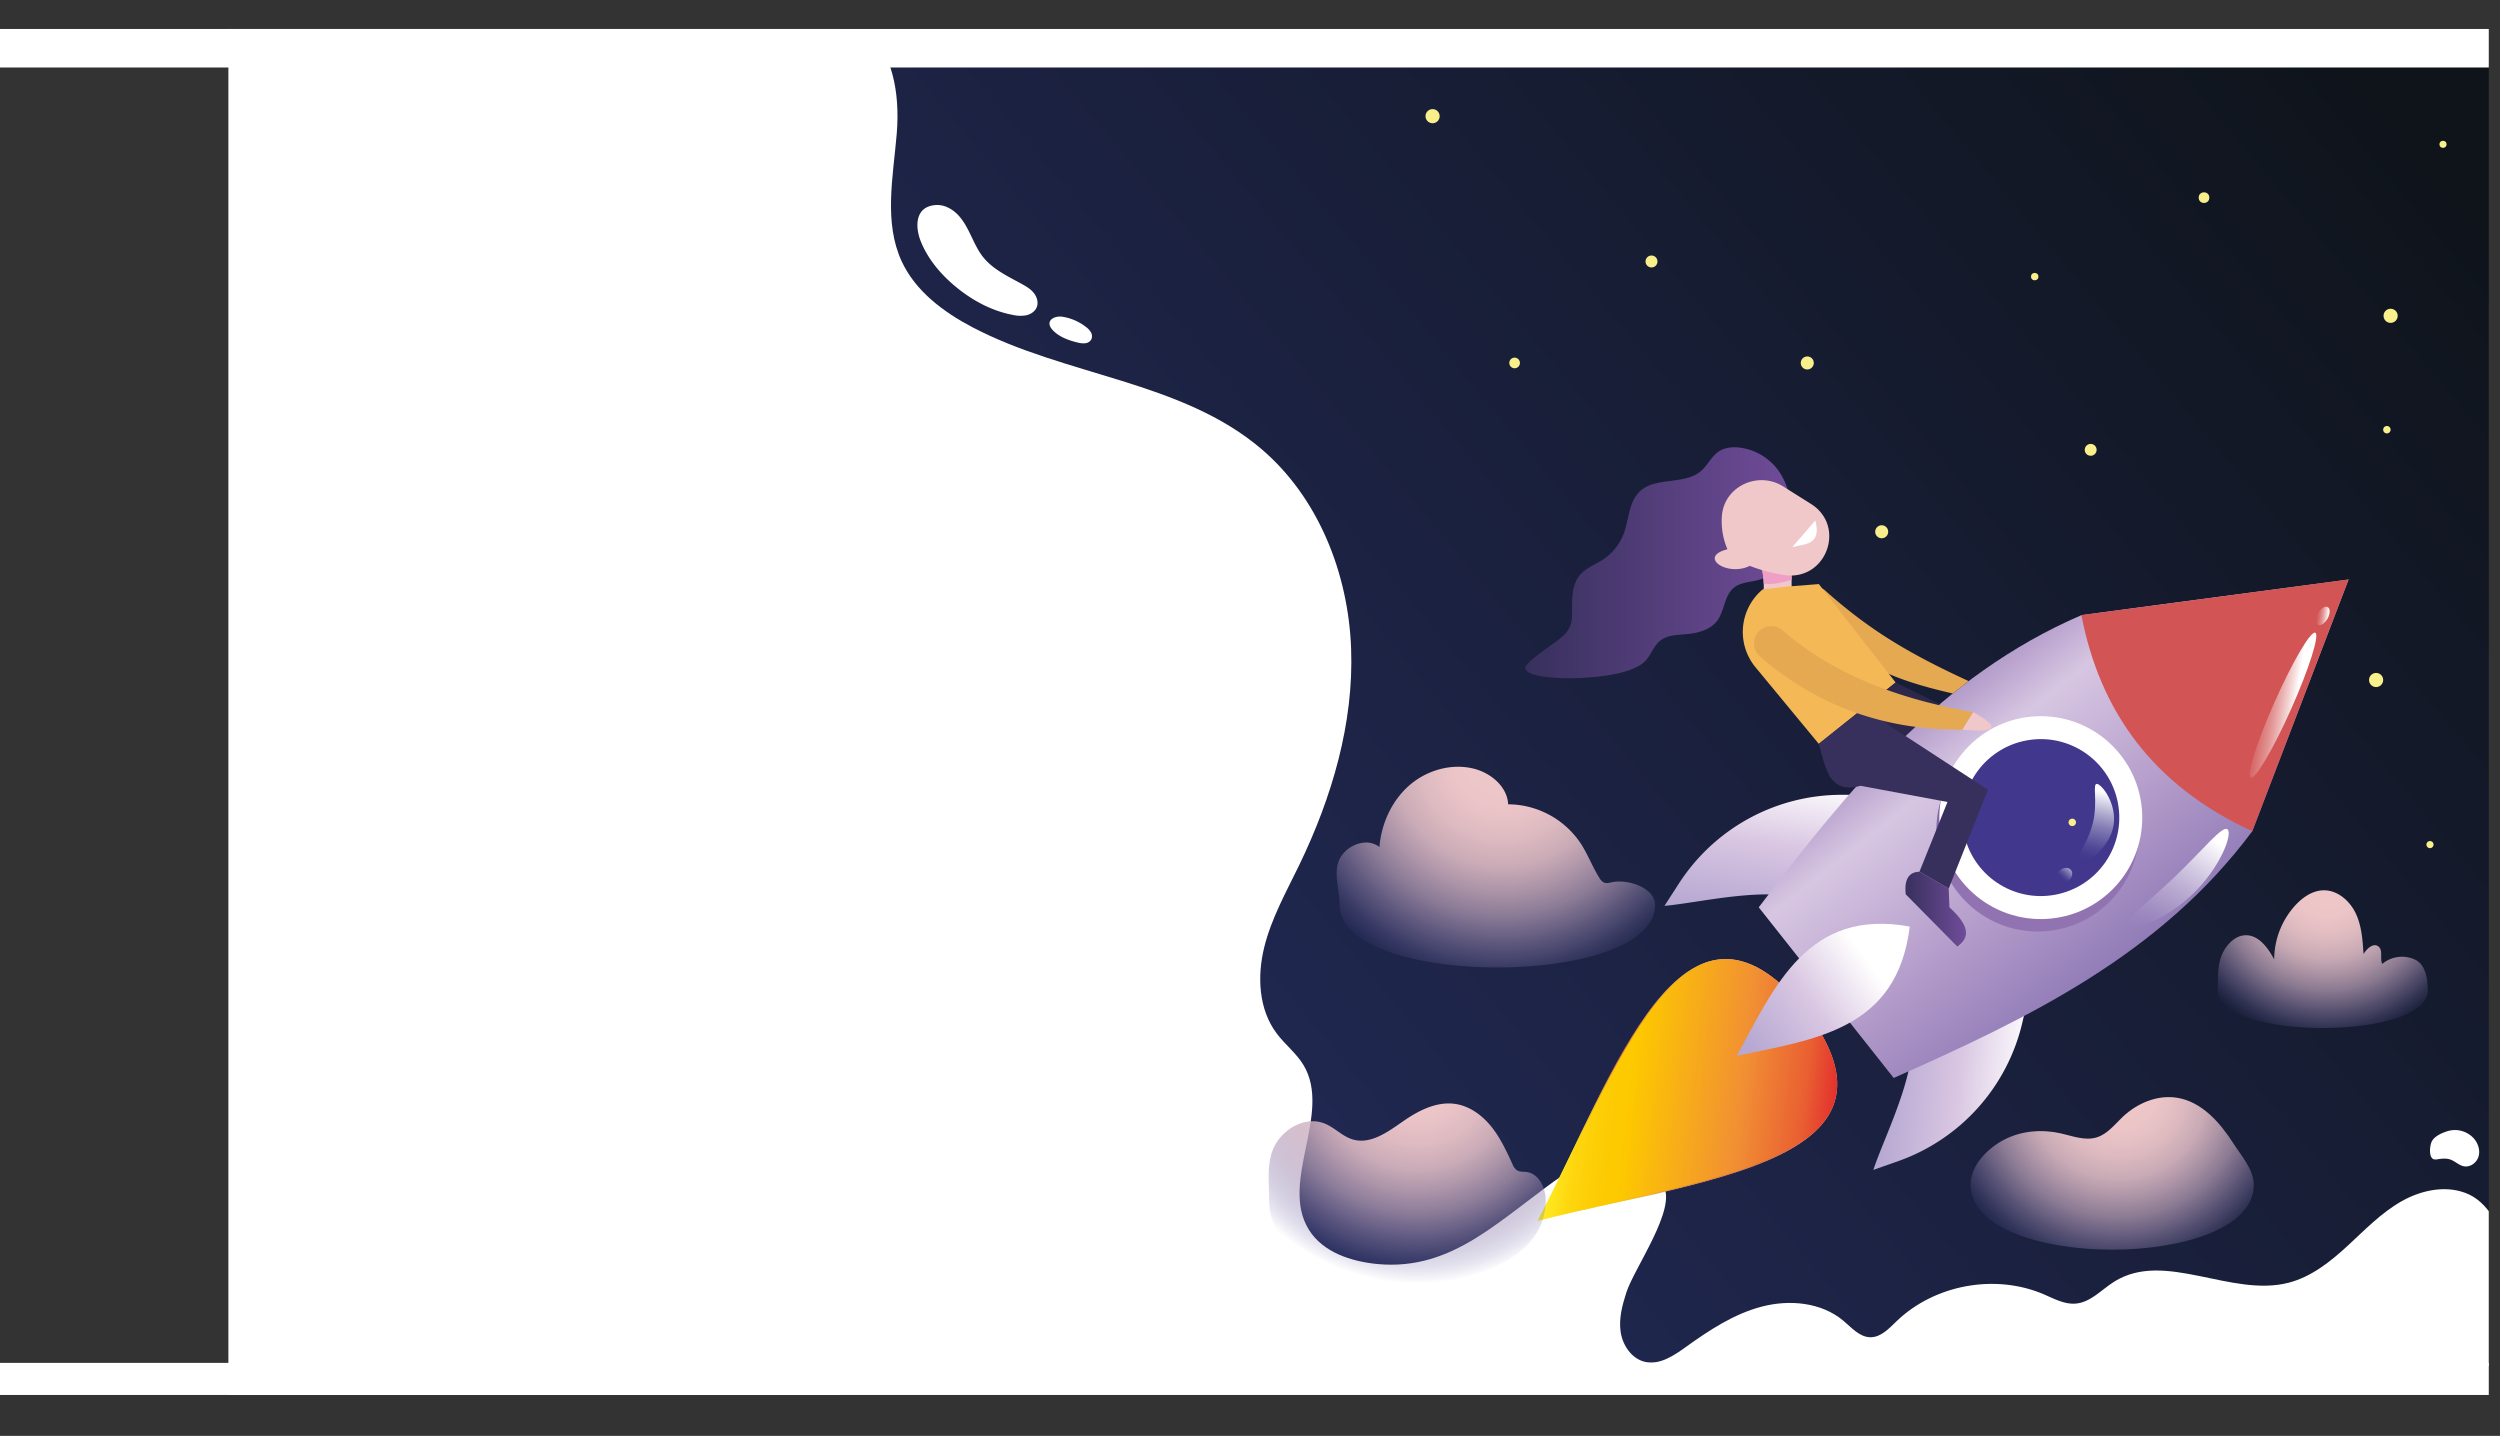 <?xml version="1.0" encoding="UTF-8"?> <svg xmlns="http://www.w3.org/2000/svg" xmlns:xlink="http://www.w3.org/1999/xlink" id="Слой_1" data-name="Слой 1" viewBox="0 0 1687.58 969.24"><rect x="0" y="0" width="1687.58" height="969.24" fill="#333333" stroke="none"/> <defs> <style>.cls-1{fill:none;}.cls-2{fill:url(#linear-gradient);}.cls-3{clip-path:url(#clip-path);}.cls-4{fill:#fff;}.cls-5{fill:url(#linear-gradient-2);}.cls-6{stroke-miterlimit:10;fill:url(#Оранжевый_желтый);stroke:url(#Безымянный_градиент_6);}.cls-7{fill:url(#linear-gradient-3);}.cls-8{fill:url(#linear-gradient-4);}.cls-9{fill:url(#linear-gradient-5);}.cls-10{fill:url(#linear-gradient-6);}.cls-11{fill:url(#linear-gradient-7);}.cls-12{fill:#41388d;}.cls-13{fill:#d25454;}.cls-14{fill:url(#linear-gradient-8);}.cls-15{fill:url(#linear-gradient-9);}.cls-16{fill:url(#linear-gradient-10);}.cls-17{fill:url(#linear-gradient-11);}.cls-18{fill:url(#linear-gradient-12);}.cls-19,.cls-20{fill:#f9f08b;}.cls-20{fill-rule:evenodd;}.cls-21{fill:url(#radial-gradient);}.cls-22{fill:url(#radial-gradient-2);}.cls-23{fill:url(#radial-gradient-3);}.cls-24{fill:url(#radial-gradient-4);}.cls-25{fill:url(#linear-gradient-13);}.cls-26{fill:#e5a952;}.cls-27{fill:#f0c8c9;}.cls-28{fill:#ef9fc5;}.cls-29{fill:#f4b856;}.cls-30{fill:#37305d;}.cls-31{fill:#2d274c;}.cls-32{fill:url(#linear-gradient-14);}</style> <linearGradient id="linear-gradient" x1="589.74" y1="856.1" x2="1573.77" y2="33.79" gradientUnits="userSpaceOnUse"> <stop offset="0" stop-color="#252d60"></stop> <stop offset="1" stop-color="#0f141b"></stop> </linearGradient> <clipPath id="clip-path" transform="translate(0 42.12)"> <rect class="cls-1" x="393.34" y="1" width="1286.66" height="879"></rect> </clipPath> <linearGradient id="linear-gradient-2" x1="1204.53" y1="786.36" x2="1054.44" y2="936.46" gradientTransform="translate(111.12 -279.96) rotate(6.66)" gradientUnits="userSpaceOnUse"> <stop offset="0.11" stop-color="#f9c19a"></stop> <stop offset="0.14" stop-color="#f7c693"></stop> <stop offset="0.26" stop-color="#f1d37f"></stop> <stop offset="0.41" stop-color="#eddc71"></stop> <stop offset="0.58" stop-color="#ebe169"></stop> <stop offset="0.87" stop-color="#eae366"></stop> </linearGradient> <linearGradient id="Оранжевый_желтый" x1="1043.73" y1="851.98" x2="1234.14" y2="851.98" gradientTransform="translate(111.12 -279.96) rotate(6.66)" gradientUnits="userSpaceOnUse"> <stop offset="0" stop-color="#ffef26"></stop> <stop offset="0.02" stop-color="#ffea21"></stop> <stop offset="0.1" stop-color="#fed70f"></stop> <stop offset="0.19" stop-color="#fdcc04"></stop> <stop offset="0.28" stop-color="#fdc800"></stop> <stop offset="0.67" stop-color="#f18f34"></stop> <stop offset="0.89" stop-color="#e95f32"></stop> <stop offset="1" stop-color="#e3312d"></stop> </linearGradient> <radialGradient id="Безымянный_градиент_6" cx="1138.85" cy="693.77" r="95.61" gradientUnits="userSpaceOnUse"> <stop offset="0.21" stop-color="#e30613"></stop> <stop offset="0.29" stop-color="#d21127" stop-opacity="0.85"></stop> <stop offset="0.43" stop-color="#b5224a" stop-opacity="0.59"></stop> <stop offset="0.57" stop-color="#9c3166" stop-opacity="0.38"></stop> <stop offset="0.7" stop-color="#8a3d7c" stop-opacity="0.22"></stop> <stop offset="0.81" stop-color="#7c458c" stop-opacity="0.1"></stop> <stop offset="0.92" stop-color="#744a96" stop-opacity="0.03"></stop> <stop offset="1" stop-color="#714c99" stop-opacity="0"></stop> </radialGradient> <linearGradient id="linear-gradient-3" x1="1178.14" y1="594.14" x2="1173.42" y2="736.13" gradientTransform="translate(111.12 -279.96) rotate(6.66)" gradientUnits="userSpaceOnUse"> <stop offset="0.25" stop-color="#fff"></stop> <stop offset="0.58" stop-color="#d9c6e2"></stop> <stop offset="0.93" stop-color="#b6a8d2"></stop> </linearGradient> <linearGradient id="linear-gradient-4" x1="243.82" y1="-339.47" x2="239.11" y2="-197.49" gradientTransform="matrix(0.12, -0.99, -0.99, -0.12, 1038.76, 892.19)" xlink:href="#linear-gradient-3"></linearGradient> <linearGradient id="linear-gradient-5" x1="1464.41" y1="698.85" x2="1286.45" y2="520.89" gradientTransform="translate(111.12 -279.96) rotate(6.66)" gradientUnits="userSpaceOnUse"> <stop offset="0" stop-color="#8a76b4"></stop> <stop offset="0.31" stop-color="#ad95c6"></stop> <stop offset="0.74" stop-color="#d7c6e2"></stop> <stop offset="0.93" stop-color="#ad95c6"></stop> </linearGradient> <linearGradient id="linear-gradient-6" x1="1540.56" y1="-48.02" x2="1677.53" y2="-48.02" gradientTransform="matrix(-0.12, 0.99, -0.99, -0.12, 1514.48, -1085.46)" gradientUnits="userSpaceOnUse"> <stop offset="0" stop-color="#7359a2"></stop> <stop offset="0.31" stop-color="#9273b2"></stop> <stop offset="0.93" stop-color="#9273b2"></stop> </linearGradient> <linearGradient id="linear-gradient-7" x1="1607.2" y1="60.2" x2="1601.47" y2="205.88" gradientTransform="translate(339.83 -713.98) rotate(51.66)" xlink:href="#linear-gradient-3"></linearGradient> <linearGradient id="linear-gradient-8" x1="1920.97" y1="81.89" x2="1872.19" y2="102.83" gradientTransform="matrix(0.6, 0.27, -0.41, 0.91, 436.18, -160.05)" gradientUnits="userSpaceOnUse"> <stop offset="0.14" stop-color="#fff"></stop> <stop offset="0.25" stop-color="#fff" stop-opacity="0.81"></stop> <stop offset="0.4" stop-color="#fff" stop-opacity="0.57"></stop> <stop offset="0.55" stop-color="#fff" stop-opacity="0.36"></stop> <stop offset="0.69" stop-color="#fff" stop-opacity="0.21"></stop> <stop offset="0.81" stop-color="#fff" stop-opacity="0.09"></stop> <stop offset="0.92" stop-color="#fff" stop-opacity="0.02"></stop> <stop offset="1" stop-color="#fff" stop-opacity="0"></stop> </linearGradient> <linearGradient id="linear-gradient-9" x1="1591.1" y1="-33.04" x2="1581.76" y2="-29.04" gradientTransform="translate(168.87 -374.37) rotate(29.25)" xlink:href="#linear-gradient-8"></linearGradient> <linearGradient id="linear-gradient-10" x1="1685.32" y1="-151.11" x2="1706.87" y2="-58.34" gradientTransform="translate(339.83 -713.98) rotate(51.66)" xlink:href="#linear-gradient-8"></linearGradient> <linearGradient id="linear-gradient-11" x1="1361.01" y1="-623.63" x2="1417.27" y2="-623.63" gradientTransform="matrix(-0.24, 0.97, -0.97, -0.24, 1151.71, -983.17)" xlink:href="#linear-gradient-8"></linearGradient> <linearGradient id="linear-gradient-12" x1="1642.17" y1="-54.99" x2="1644.63" y2="-40.2" gradientTransform="translate(339.83 -713.98) rotate(51.66)" xlink:href="#linear-gradient-8"></linearGradient> <radialGradient id="radial-gradient" cx="1429.7" cy="692.83" r="129.81" gradientUnits="userSpaceOnUse"> <stop offset="0" stop-color="#f0c8c9"></stop> <stop offset="0.21" stop-color="#eec7c9" stop-opacity="0.99"></stop> <stop offset="0.35" stop-color="#e8c2c7" stop-opacity="0.95"></stop> <stop offset="0.47" stop-color="#debbc4" stop-opacity="0.89"></stop> <stop offset="0.57" stop-color="#d0b0c0" stop-opacity="0.8"></stop> <stop offset="0.67" stop-color="#bea3bb" stop-opacity="0.69"></stop> <stop offset="0.76" stop-color="#a892b5" stop-opacity="0.55"></stop> <stop offset="0.85" stop-color="#8d7eae" stop-opacity="0.38"></stop> <stop offset="0.93" stop-color="#6f67a6" stop-opacity="0.19"></stop> <stop offset="1" stop-color="#50509d" stop-opacity="0"></stop> </radialGradient> <radialGradient id="radial-gradient-2" cx="957.02" cy="679.82" r="144.44" xlink:href="#radial-gradient"></radialGradient> <radialGradient id="radial-gradient-3" cx="1014.18" cy="468.09" r="160.89" xlink:href="#radial-gradient"></radialGradient> <radialGradient id="radial-gradient-4" cx="1570.86" cy="553.73" r="108.98" xlink:href="#radial-gradient"></radialGradient> <linearGradient id="linear-gradient-13" x1="1029.61" y1="337.75" x2="1210.77" y2="337.75" gradientUnits="userSpaceOnUse"> <stop offset="0" stop-color="#37305d"></stop> <stop offset="1" stop-color="#714c99"></stop> </linearGradient> <linearGradient id="linear-gradient-14" x1="1286.23" y1="571.55" x2="1327.13" y2="571.55" xlink:href="#linear-gradient-13"></linearGradient> </defs> <rect class="cls-2" x="393.34" y="43.12" width="1286.66" height="879"></rect> <g class="cls-3"> <path class="cls-4" d="M1097.89,830.2c-2.84,8.74-5.27,18-3.87,27s7.54,18,16.52,20c9.83,2.17,19.3-4.18,27.47-10.06,15.76-11.32,32.32-22.27,51.09-27.22s40.34-3,55.22,9.49c5.59,4.68,10.94,11.06,18.23,11.15,7.09.08,12.55-5.86,17.65-10.78,25.69-24.76,66.57-32.26,99.38-18.23,7,3,14.11,7,21.71,6.29,10.06-.9,17.39-9.52,26-14.88,33.89-21.22,78.75,10.77,117.49.83,15.36-3.94,28.26-14.2,39.92-24.94s22.8-22.39,36.61-30.18,31.23-11.2,45.56-4.4,26.34,28.32,18,41.81v92.29c-28.08,6.43-56.63,11.94-85.44,11.94h-682c.45-7.12.71-14.26,1.16-21.38,39.82-9.44,76.74-28.13,110.29-51.25,33.9-23.37,60.9-56.16,93.89-79.37C1132.24,773.35,1103.18,813.9,1097.89,830.2Z" transform="translate(0 42.12)"></path> <path class="cls-4" d="M605.31,48.35c-2.43,28.92-8.83,59.55,3.34,85.9,9.28,20.08,28.06,34.18,47.65,44.47,62.91,33.07,141.26,36.2,195.31,82.35,38.48,32.86,58.54,84,60.43,134.55s-13,100.61-35,146.15c-8.81,18.18-18.85,36-23.68,55.65s-3.71,41.85,8.39,58c5.54,7.42,13.13,13.25,18,21.16,19.87,32.64-16.43,79.17,3.88,111.54,9.44,15.07,28.35,21.27,46,23,52.15,5,83.77-31.74,127.12-61.17,17.74-12.05,58.11-13.19,78-5.12C1075.85,813.37,1012.35,885.06,926.09,912c-44,13.73-90.89,14.63-137,15-68.46.5-136.93,0-205.39-.88-52.28-.69-105.88-1.85-154.5-21.07-28.19-11.14-54.76-29-70.4-55-12.26-20.36-17.05-44.24-21.13-67.65C303.77,587.42,305.29,388,316.48,190.47,320.29,123.29,328.8,48.66,379.91,4.9c37.67-32.26,89.93-39.8,139.13-46C579.51-48.79,610.32-11.22,605.31,48.35Z" transform="translate(0 42.12)"></path> <path class="cls-5" d="M1218.92,726.92c-37.22,27.66-116.38,38.43-180.94,55,52.28-99.35,97.89-242.79,180.4-142.67,15.6,20.56,22.16,37.45,21.78,51.58v0C1239.78,705.6,1231.89,717.29,1218.92,726.92Z" transform="translate(0 42.12)"></path> <path class="cls-6" d="M1218.92,726.92c-37.22,27.66-116.38,38.43-180.94,55,52.28-99.35,97.89-242.79,180.4-142.67,15.6,20.56,22.16,37.45,21.78,51.58v0C1239.78,705.6,1231.89,717.29,1218.92,726.92Z" transform="translate(0 42.12)"></path> <path class="cls-7" d="M1275.71,494.53l-32-.13a130.74,130.74,0,0,0-110.35,59.81l-9.79,15.15c27.5-2.4,84.51-17.43,106.06,2.31Z" transform="translate(0 42.12)"></path> <path class="cls-8" d="M1372.44,616.83,1365.19,648a130.77,130.77,0,0,1-83.63,93.61l-17,6c8.67-26.21,36.43-78.22,22.18-103.74Z" transform="translate(0 42.12)"></path> <path class="cls-9" d="M1278.31,685.54l-91.1-115.18c60.07-79.11,122.19-156,217.83-197.25l180.34-24.05-65,169.9C1458.23,602.52,1369.08,645.26,1278.31,685.54Z" transform="translate(0 42.12)"></path> <circle class="cls-10" cx="1375.58" cy="518.21" r="68.48" transform="translate(36.47 1166.58) rotate(-45)"></circle> <path class="cls-11" d="M1172.36,670.6c25.85-47.34,48.14-99.69,116.77-87.28C1280.62,653.49,1224.57,659.43,1172.36,670.6Z" transform="translate(0 42.12)"></path> <circle class="cls-4" cx="1377.61" cy="509.8" r="68.48" transform="translate(43.01 1165.56) rotate(-45)"></circle> <circle class="cls-12" cx="1377.61" cy="509.8" r="52.97" transform="translate(-70.7 306.74) rotate(-10.7)"></circle> <path class="cls-13" d="M1405,373.11c12.42,64.28,47.72,114.79,115.35,145.85l65-169.9Z" transform="translate(0 42.12)"></path> <path class="cls-14" d="M1546.65,436.35c-12,27-24.27,47.8-27.33,46.44s4.22-24.36,16.25-51.37,24.27-47.81,27.33-46.44S1558.68,409.34,1546.65,436.35Z" transform="translate(0 42.12)"></path> <path class="cls-15" d="M1571.19,375.47c-1.84,3.29-4.79,5.15-6.58,4.15s-1.75-4.49.1-7.79,4.79-5.15,6.58-4.15S1573,372.17,1571.19,375.47Z" transform="translate(0 42.12)"></path> <path class="cls-16" d="M1480,561.53c-18.9,18.12-41.47,25.24-44.68,21.9s14.17-15.89,33.07-34,32.17-34.95,35.38-31.61S1498.92,543.41,1480,561.53Z" transform="translate(0 42.12)"></path> <path class="cls-17" d="M1402,541.62c-3.75-1,6.84-12.69,10.64-27.76s-.64-27.74,3.12-26.79,14.29,15.16,10.49,30.22S1405.71,542.57,1402,541.62Z" transform="translate(0 42.12)"></path> <path class="cls-18" d="M1396.42,552.21c-2.42,1.91-5.64,1.88-7.19-.08s-.84-5.1,1.58-7,5.64-1.88,7.19.08S1398.84,550.29,1396.42,552.21Z" transform="translate(0 42.12)"></path> <circle class="cls-19" cx="1114.82" cy="176.51" r="4.04"></circle> <circle class="cls-19" cx="1603.95" cy="459.02" r="4.78"></circle> <path class="cls-20" d="M1224.36,202.88a4.39,4.39,0,1,1-4.38-4.38A4.38,4.38,0,0,1,1224.36,202.88Z" transform="translate(0 42.12)"></path> <path class="cls-20" d="M1613.74,247.94a2.51,2.51,0,1,1-2.51-2.51A2.5,2.5,0,0,1,1613.74,247.94Z" transform="translate(0 42.12)"></path> <circle class="cls-19" cx="1373.5" cy="186.72" r="2.5"></circle> <path class="cls-20" d="M1401.36,513a2.51,2.51,0,1,1-2.51-2.5A2.51,2.51,0,0,1,1401.36,513Z" transform="translate(0 42.12)"></path> <path class="cls-20" d="M1415.28,261.54a4,4,0,1,1-4-4A4,4,0,0,1,1415.28,261.54Z" transform="translate(0 42.12)"></path> <circle class="cls-19" cx="1487.78" cy="133.41" r="3.59"></circle> <path class="cls-20" d="M1026,202.88a3.59,3.59,0,1,1-3.59-3.59A3.59,3.59,0,0,1,1026,202.88Z" transform="translate(0 42.12)"></path> <path class="cls-20" d="M1274.59,316.84a4.38,4.38,0,1,1-4.38-4.38A4.38,4.38,0,0,1,1274.59,316.84Z" transform="translate(0 42.12)"></path> <circle class="cls-19" cx="1613.74" cy="213.19" r="4.78"></circle> <circle class="cls-19" cx="967.04" cy="78.42" r="4.78"></circle> <circle class="cls-19" cx="1649.11" cy="97.43" r="2.39"></circle> <path class="cls-20" d="M1642.72,528a2.4,2.4,0,1,1-2.39-2.39A2.39,2.39,0,0,1,1642.72,528Z" transform="translate(0 42.12)"></path> <path class="cls-21" d="M1330.18,757.74c0,58.27,191.19,58.27,191.19,0,0-10.43-8.39-19.6-14-28.39-9-14-21.27-27.76-37.7-30.44-13.17-2.15-26.79,3.52-36.52,12.66-5.58,5.24-10.5,11.84-17.82,14.08-7.92,2.44-16.29-.92-24.38-2.74-12.69-2.85-26.44-1.73-38,4.25S1330.18,744.74,1330.18,757.74Z" transform="translate(0 42.12)"></path> <path class="cls-22" d="M1043.42,768.24c0,75.17-186.69,75.17-186.69,0,0-13-2.15-26.67,4.29-37.94s20.71-18.81,32.82-14.13c6.92,2.67,12.21,8.78,19.33,10.88,12.07,3.58,23.86-5.26,34.2-12.43s22.52-13.38,35-11.55c9.65,1.42,18.09,7.61,24.23,15.2s10.28,16.56,14.36,25.42a9.2,9.2,0,0,0,3,4.15c1.76,1.14,4,.95,6.08,1.14C1038.61,749.77,1043.42,759.56,1043.42,768.24Z" transform="translate(0 42.12)"></path> <path class="cls-23" d="M904.26,568.76c0,56.25,213,56.25,213,0,0-11.37-17.9-17.63-29-15.37-1.85.38-3.83,1-5.57.2a7.48,7.48,0,0,1-3.06-3.14c-4.69-7.44-7.77-15.82-12.57-23.19a59.26,59.26,0,0,0-49-26.44c-.58-11.84-11.46-21-22.94-24-15.23-3.91-32.11.94-43.92,11.33S932.42,514,931.15,529.68c-8.11-6.61-21.45-1.77-26.51,7.39S904.26,558.3,904.26,568.76Z" transform="translate(0 42.12)"></path> <path class="cls-24" d="M1638.81,626.51c0,33.74-141.71,33.74-141.71,0,0-8.5-.3-18.84,3.77-26.29,3.06-5.6,8.25-10.71,14.62-11,9-.42,15.41,8.35,19.66,16.29A54.52,54.52,0,0,1,1549.41,569c5-5.4,11.53-9.94,18.86-10.13,9.43-.25,17.78,6.91,21.86,15.41s4.73,18.18,5.33,27.59c2.23-3.6,6.59-7.69,10-5.14s.83,8.07,2.65,11.82a20.85,20.85,0,0,1,22.19-2.86C1637.36,609.1,1638.81,618.61,1638.81,626.51Z" transform="translate(0 42.12)"></path> <path class="cls-4" d="M644.08,150.54c11.37,9.66,24.87,17.12,39.52,19.9a22.62,22.62,0,0,0,9.3.24c3-.71,5.93-2.68,7-5.6,1.2-3.18,0-6.87-2.1-9.5s-5.15-4.4-8.12-6.05c-9.3-5.12-19.34-9.75-26-18.05-3.49-4.37-5.82-9.52-8.24-14.56s-5-10.1-8.91-14.12-9.3-6.89-14.87-6.52c-14.05,1-14,14.51-10.23,24.2C626.09,132.3,634.49,142.4,644.08,150.54Z" transform="translate(0 42.12)"></path> <path class="cls-4" d="M727.78,189.17a13.28,13.28,0,0,0,4.89.41,5.32,5.32,0,0,0,4-2.58,5.22,5.22,0,0,0-.24-4.75,11.82,11.82,0,0,0-3.32-3.62,34.33,34.33,0,0,0-15.7-6.9c-5.9-1-12,2.76-7.31,8.39C714.28,185.14,721.63,187.8,727.78,189.17Z" transform="translate(0 42.12)"></path> <path class="cls-4" d="M1652.8,721.27a17.13,17.13,0,0,1,17.58,5.65c2.64,3.32,3.95,7.89,2.63,11.92s-5.6,7.11-9.77,6.33c-3.42-.64-6-3.49-9.3-4.6-2.72-.92-5.68-.58-8.51-.15a5.28,5.28,0,0,1-2.56,0c-3.65-1.27-2.69-9.42-1.3-12.09C1643.53,724.58,1649,722.36,1652.8,721.27Z" transform="translate(0 42.12)"></path> <path class="cls-25" d="M1175.07,260.11c-5.16-.72-10.73-.28-15,2.64-4.87,3.31-7.35,9.2-11.81,13.05-11.23,9.71-30.81,3.62-41.48,13.94-7.3,7.06-7.11,18.61-10.62,28.14a36.35,36.35,0,0,1-14.1,17.73c-5.23,3.42-11.48,5.59-15.52,10.37-5.52,6.53-5.39,15.95-5.32,24.5,0,3.22,0,6.52-1.15,9.54-2.18,5.85-6.72,8.74-11.73,12.39-12.69,9.23-19,13.85-18.68,16.59,1.09,8.35,44.52,8.54,66.08,2.55,9.78-2.72,13.78-6.28,14.84-7.42,4-4.29,5.76-10.45,10.41-14,4.48-3.41,10.53-3.61,16.15-4.06,8.22-.66,17.2-2.65,22.11-9.28s4.69-17,11.24-22.24c5.28-4.25,12.94-3.53,19.23-6.07a27,27,0,0,0,9.11-6.57c9.42-9.86,13.54-24.3,11.45-37.71-2-12.81-5.09-25.72-15.21-34.69A38.25,38.25,0,0,0,1175.07,260.11Z" transform="translate(0 42.12)"></path> <path class="cls-26" d="M1232,356.46c29.25,26.16,55.78,42.26,96.88,61.16L1318.15,426c-47.72-10.89-73.1-23.81-97.53-59.48a7.78,7.78,0,0,1-1.32-4.2h0A7.64,7.64,0,0,1,1232,356.46Z" transform="translate(0 42.12)"></path> <path class="cls-27" d="M1188.4,368.06a49.39,49.39,0,0,0,2.18-16.17,57.41,57.41,0,0,0-4.49-20.49l23.19,2.71.1,15.08.06,14.18Z" transform="translate(0 42.12)"></path> <path class="cls-28" d="M1209.38,349.19c-7.26,2.33-13.69,3.5-18.8,2.7a57.41,57.41,0,0,0-4.49-20.49l23.19,2.71Z" transform="translate(0 42.12)"></path> <path class="cls-27" d="M1203.64,286.2l18.84,11.85c23.81,15,10.51,51.65-17.39,48.1a108,108,0,0,1-23.93-6.29c-15.19,7.55-35.36-6.18-15.07-11.19a47.86,47.86,0,0,1-3.68-23.43C1164.59,285.77,1187.06,275.78,1203.64,286.2Z" transform="translate(0 42.12)"></path> <path class="cls-29" d="M1189.93,355.7l-.38.32a37.44,37.44,0,0,0-4.45,52.39L1227.73,460l51.87-41.43-51.82-66.42-22,1.73Z" transform="translate(0 42.12)"></path> <path class="cls-30" d="M1259.43,434.72l26.17,19.56L1341.94,491l-26.5,66.67-19.76-11.33,18.93-47.09L1256,488.32c-21.33,5.63-23.2-11-28.31-28.28Z" transform="translate(0 42.12)"></path> <path class="cls-31" d="M1279.6,418.61l29.78,14.64-19.31,18-3.7,3.5c-6.86-3.37-16.79-11.55-26.94-20.06Z" transform="translate(0 42.12)"></path> <path class="cls-32" d="M1295.68,546.29c-6.54.27-10.4,4.28-9.25,15.29l34.83,35.24c6.86-5,10.55-12.08-5.31-26.45l-.51-12.75Z" transform="translate(0 42.12)"></path> <path class="cls-26" d="M1203.31,383.39c34.66,30.18,79,46.49,128.67,55.22l-7.31,11.81c-52.09.46-97.77-15.75-136.71-49.49a11.58,11.58,0,0,1-3.93-9h0A11.64,11.64,0,0,1,1203.31,383.39Z" transform="translate(0 42.12)"></path> <path class="cls-27" d="M1332,438.61c15.87,8.81,19.25,14.29-7.31,11.81Z" transform="translate(0 42.12)"></path> <path class="cls-4" d="M1225.42,309.2c4.32,16.56-6.91,15.87-15.57,18Z" transform="translate(0 42.12)"></path> </g> <rect class="cls-4" x="385.99" y="42.12" width="22.5" height="880"></rect> <rect class="cls-4" y="919.99" width="1680" height="21.65"></rect> <rect class="cls-4" y="19.56" width="1680" height="26"></rect> <rect class="cls-4" x="154.17" y="19.56" width="412.18" height="922.08"></rect> </svg> 